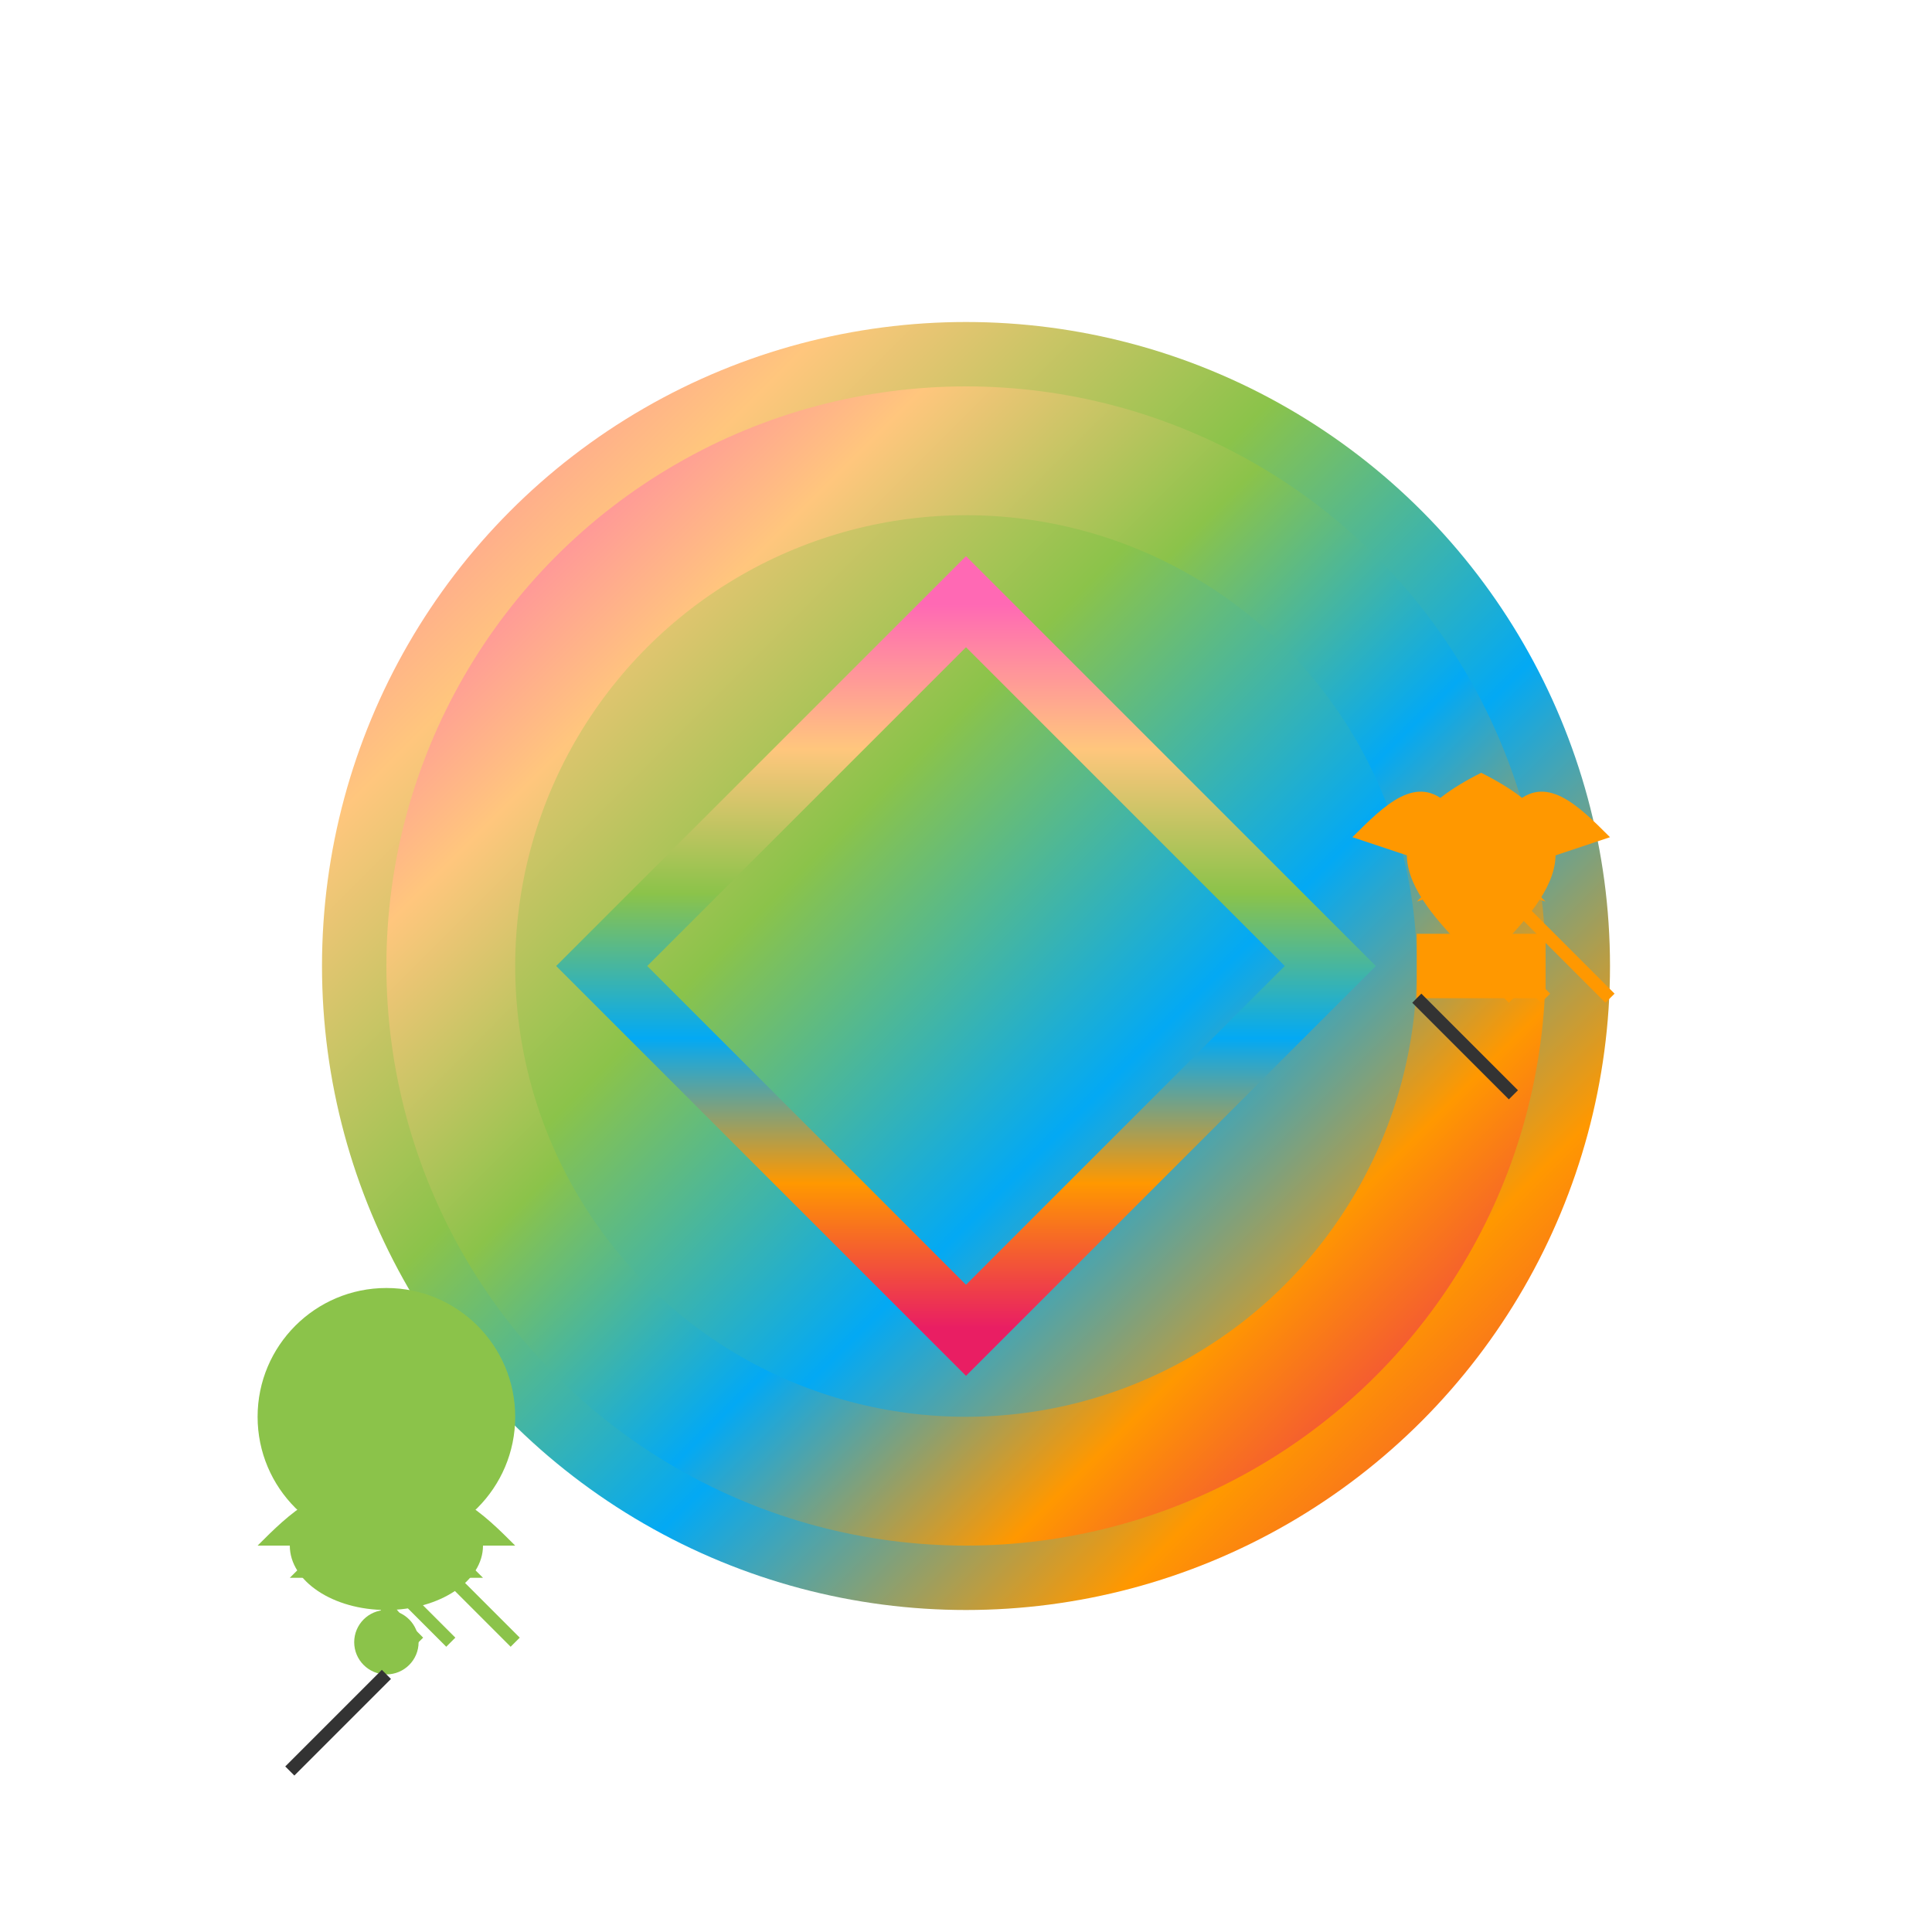 <svg viewBox="0 0 300 300" xmlns="http://www.w3.org/2000/svg">
  <!-- Disco Ball -->
  <g transform="translate(150, 150)">
    <circle cx="0" cy="0" r="100" fill="url(#disco-ball-gradient)" />
    <circle cx="0" cy="0" r="80" fill="none" stroke-width="20" stroke="url(#disco-ball-gradient)" />
    <g transform="rotate(45)">
      <rect x="-40" y="-40" width="80" height="80" fill="none" stroke-width="10" stroke="url(#disco-ball-gradient)" />
    </g>
  </g>

  <!-- Snail -->
  <g transform="translate(60, 220)">
    <circle cx="0" cy="0" r="20" fill="#8BC34A" />
    <ellipse cx="0" cy="20" rx="15" ry="10" fill="#8BC34A" />
    <path d="M-20,20 C-15,15 -10,10 0,10 C10,10 15,15 20,20" fill="#8BC34A" />
    <path d="M-15,25 C-10,20 -5,15 0,15 C5,15 10,20 15,25" fill="#8BC34A" />
    <circle cx="0" cy="35" r="5" fill="#8BC34A" />
    <path d="M0,40 C-5,45 -10,50 -15,55" fill="none" stroke-width="2" stroke="#333" />
  </g>

  <!-- Rocket -->
  <g transform="translate(230, 120)">
    <path d="M0,0 C-20,10 -10,20 0,30 C10,20 20,10 0,0" fill="#FF9800" />
    <path d="M-20,10 C-15,5 -10,0 -5,5 C0,10 5,15 10,20" fill="#FF9800" />
    <path d="M20,10 C15,5 10,0 5,5 C0,10 -5,15 -10,20" fill="#FF9800" />
    <rect x="-10" y="25" width="20" height="10" fill="#FF9800" />
    <path d="M-10,35 C-5,40 0,45 5,50" fill="none" stroke-width="2" stroke="#333" />
  </g>

  <!-- Smoke and Fire -->
  <g transform="translate(230, 140)">
    <path d="M-5,0 C0,5 5,10 10,15" fill="none" stroke-width="2" stroke="#FF9800" />
    <path d="M0,0 C-5,5 0,10 5,15" fill="none" stroke-width="2" stroke="#FF9800" />
    <path d="M5,0 C10,5 15,10 20,15" fill="none" stroke-width="2" stroke="#FF9800" />
  </g>
  <g transform="translate(60, 240)">
    <path d="M-5,0 C0,5 5,10 10,15" fill="none" stroke-width="2" stroke="#8BC34A" />
    <path d="M0,0 C-5,5 0,10 5,15" fill="none" stroke-width="2" stroke="#8BC34A" />
    <path d="M5,0 C10,5 15,10 20,15" fill="none" stroke-width="2" stroke="#8BC34A" />
  </g>

  <!-- Gradients -->
  <defs>
    <linearGradient id="disco-ball-gradient" x1="0" y1="0" x2="1" y2="1">
      <stop offset="0%" stop-color="#FF69B4" />
      <stop offset="20%" stop-color="#FFC67D" />
      <stop offset="40%" stop-color="#8BC34A" />
      <stop offset="60%" stop-color="#03A9F4" />
      <stop offset="80%" stop-color="#FF9800" />
      <stop offset="100%" stop-color="#E91E63" />
    </linearGradient>
  </defs>
</svg>